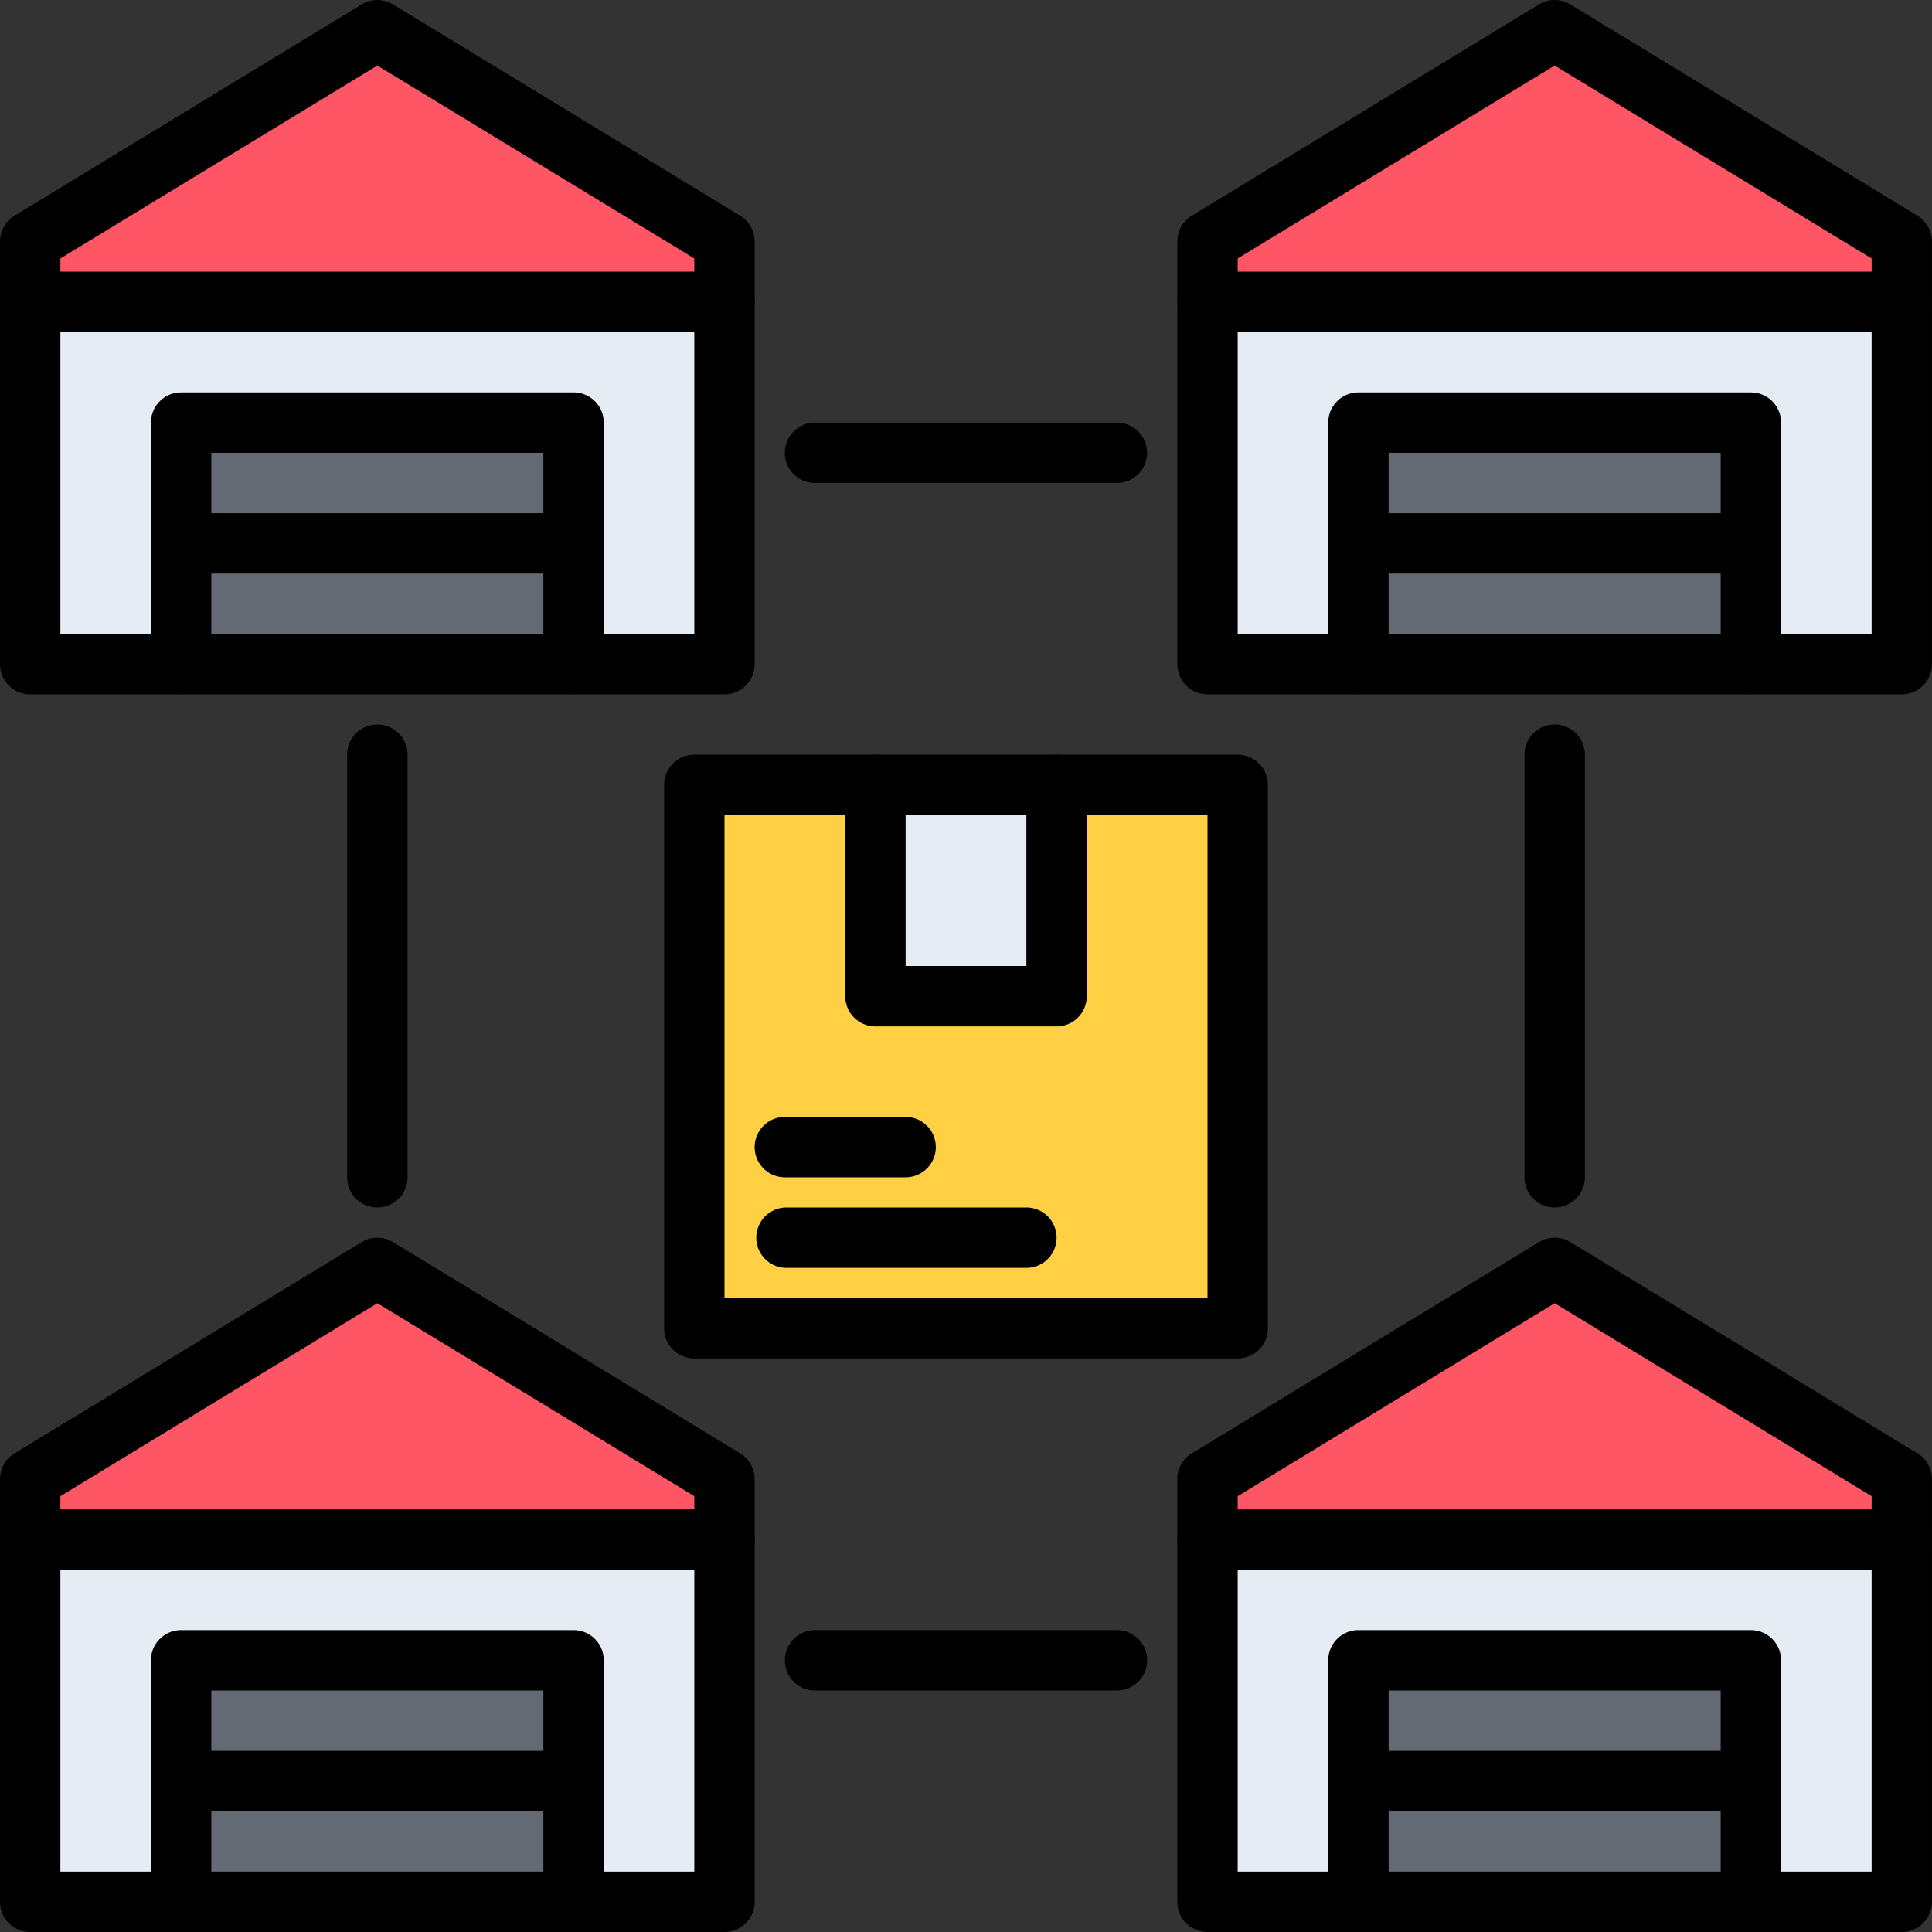 <?xml version="1.0" encoding="UTF-8"?> <svg xmlns="http://www.w3.org/2000/svg" id="icons" height="512" viewBox="0 0 64 64" width="512"><rect x="0" y="0" width="64" height="64" fill="#333333" stroke="none"/><g><g fill="#e6ecf4"><path d="m24 55v8h-5v-8h-13v8h-5v-12h23z"></path><path d="m63 51v12h-5v-8h-13v8h-5v-12z"></path><path d="m29 26h6v7h-6z"></path></g><path d="m41 26v18h-18v-18h6v7h6v-7z" fill="#ffcf44"></path><path d="m24 15v7h-5v-8h-13v8h-5v-12h23z" fill="#e6ecf4"></path><path d="m63 10v12h-5v-8h-13v8h-5v-12z" fill="#e6ecf4"></path><g fill="#636a74"><path d="m19 55v4h-13v-4z"></path><path d="m19 59v4h-13v-4z"></path><path d="m58 55v4h-13v-4z"></path><path d="m58 59v4h-13v-4z"></path><path d="m19 14v4h-13v-4z"></path><path d="m19 18v4h-13v-4z"></path><path d="m58 14v4h-13v-4z"></path><path d="m58 18v4h-13v-4z"></path></g><g fill="#ff5666"><path d="m24 49v2h-23v-2l11.5-7z"></path><path d="m63 49v2h-23v-2l11.5-7z"></path><path d="m63 8v2h-23v-2l11.5-7z"></path><path d="m24 8v2h-23v-2l11.5-7z"></path></g></g><g><g><path d="m34 42h-7.947a1 1 0 1 1 0-2h7.947a1 1 0 0 1 0 2z"></path><path d="m41 45h-18a.999.999 0 0 1 -1-1v-18a.999.999 0 0 1 1-1h18a.999.999 0 0 1 1 1v18a.999.999 0 0 1 -1 1zm-17-2h16v-16h-16z"></path><path d="m35 34h-6a.999.999 0 0 1 -1-1v-7a1 1 0 0 1 2 0v6h4v-6a1 1 0 0 1 2 0v7a.999.999 0 0 1 -1 1z"></path><path d="m30 39h-4.001a1 1 0 0 1 0-2h4.001a1 1 0 0 1 0 2z"></path></g><g><g><path d="m63 64h-23a.999.999 0 0 1 -1-1v-14a1 1 0 0 1 .48-.854l11.501-7a1.003 1.003 0 0 1 1.039 0l11.499 7a1 1 0 0 1 .48.854v14a.999.999 0 0 1 -1 1zm-22-2h21v-12.438l-10.499-6.391-10.501 6.392z"></path><path d="m58 64a.999.999 0 0 1 -1-1v-7h-11v7a1 1 0 0 1 -2 0v-8a.999.999 0 0 1 1-1h13a.999.999 0 0 1 1 1v8a.999.999 0 0 1 -1 1z"></path><path d="m63 52h-22.999a1 1 0 0 1 0-2h22.999a1 1 0 0 1 0 2z"></path></g><path d="m58 60h-13a1 1 0 0 1 0-2h13a1 1 0 0 1 0 2z"></path></g><g><g><path d="m24 64h-23a.999.999 0 0 1 -1-1v-14a1 1 0 0 1 .48-.854l11.501-7a1.003 1.003 0 0 1 1.039 0l11.499 7a1 1 0 0 1 .48.854v14a.999.999 0 0 1 -1 1zm-22-2h21v-12.438l-10.499-6.391-10.501 6.392z"></path><path d="m19 64a.999.999 0 0 1 -1-1v-7h-11v7a1 1 0 0 1 -2 0v-8a.999.999 0 0 1 1-1h13a.999.999 0 0 1 1 1v8a.999.999 0 0 1 -1 1z"></path><path d="m24 52h-22.999a1 1 0 1 1 0-2h22.999a1 1 0 0 1 0 2z"></path></g><path d="m19 60h-13a1 1 0 0 1 0-2h13a1 1 0 0 1 0 2z"></path></g><g><g><path d="m63 23h-23a.999.999 0 0 1 -1-1v-14a1 1 0 0 1 .48-.854l11.5-7a1.003 1.003 0 0 1 1.039 0l11.5 7a1 1 0 0 1 .48.854v14a.999.999 0 0 1 -1 1zm-22-2h21v-12.438l-10.5-6.391-10.5 6.391z"></path><path d="m58 23a.999.999 0 0 1 -1-1v-7h-11v7a1 1 0 0 1 -2 0v-8a.999.999 0 0 1 1-1h13a.999.999 0 0 1 1 1v8a.999.999 0 0 1 -1 1z"></path><path d="m63 11h-22.999a1 1 0 0 1 0-2h22.999a1 1 0 0 1 0 2z"></path></g><path d="m58 19h-13a1 1 0 0 1 0-2h13a1 1 0 0 1 0 2z"></path></g><g><g><path d="m24 23h-23a.999.999 0 0 1 -1-1v-14a1 1 0 0 1 .48-.854l11.5-7a1.003 1.003 0 0 1 1.039 0l11.5 7a1 1 0 0 1 .48.854v14a.999.999 0 0 1 -1 1zm-22-2h21v-12.438l-10.5-6.391-10.5 6.391z"></path><path d="m19 23a.999.999 0 0 1 -1-1v-7h-11v7a1 1 0 0 1 -2 0v-8a.999.999 0 0 1 1-1h13a.999.999 0 0 1 1 1v8a.999.999 0 0 1 -1 1z"></path><path d="m24 11h-22.999a1 1 0 0 1 0-2h22.999a1 1 0 0 1 0 2z"></path></g><path d="m19 19h-13a1 1 0 0 1 0-2h13a1 1 0 0 1 0 2z"></path></g><path d="m12.5 40a.999.999 0 0 1 -1-1v-14a1 1 0 0 1 2 0v14a.999.999 0 0 1 -1 1z"></path><path d="m51.5 39.999a.999.999 0 0 1 -1-1v-14a1 1 0 0 1 2 0v14a.999.999 0 0 1 -1 1z"></path><path d="m37 56h-10a1 1 0 0 1 0-2h10a1 1 0 0 1 0 2z"></path><path d="m36.998 16h-10a1 1 0 0 1 0-2h10a1 1 0 0 1 0 2z"></path></g></svg> 